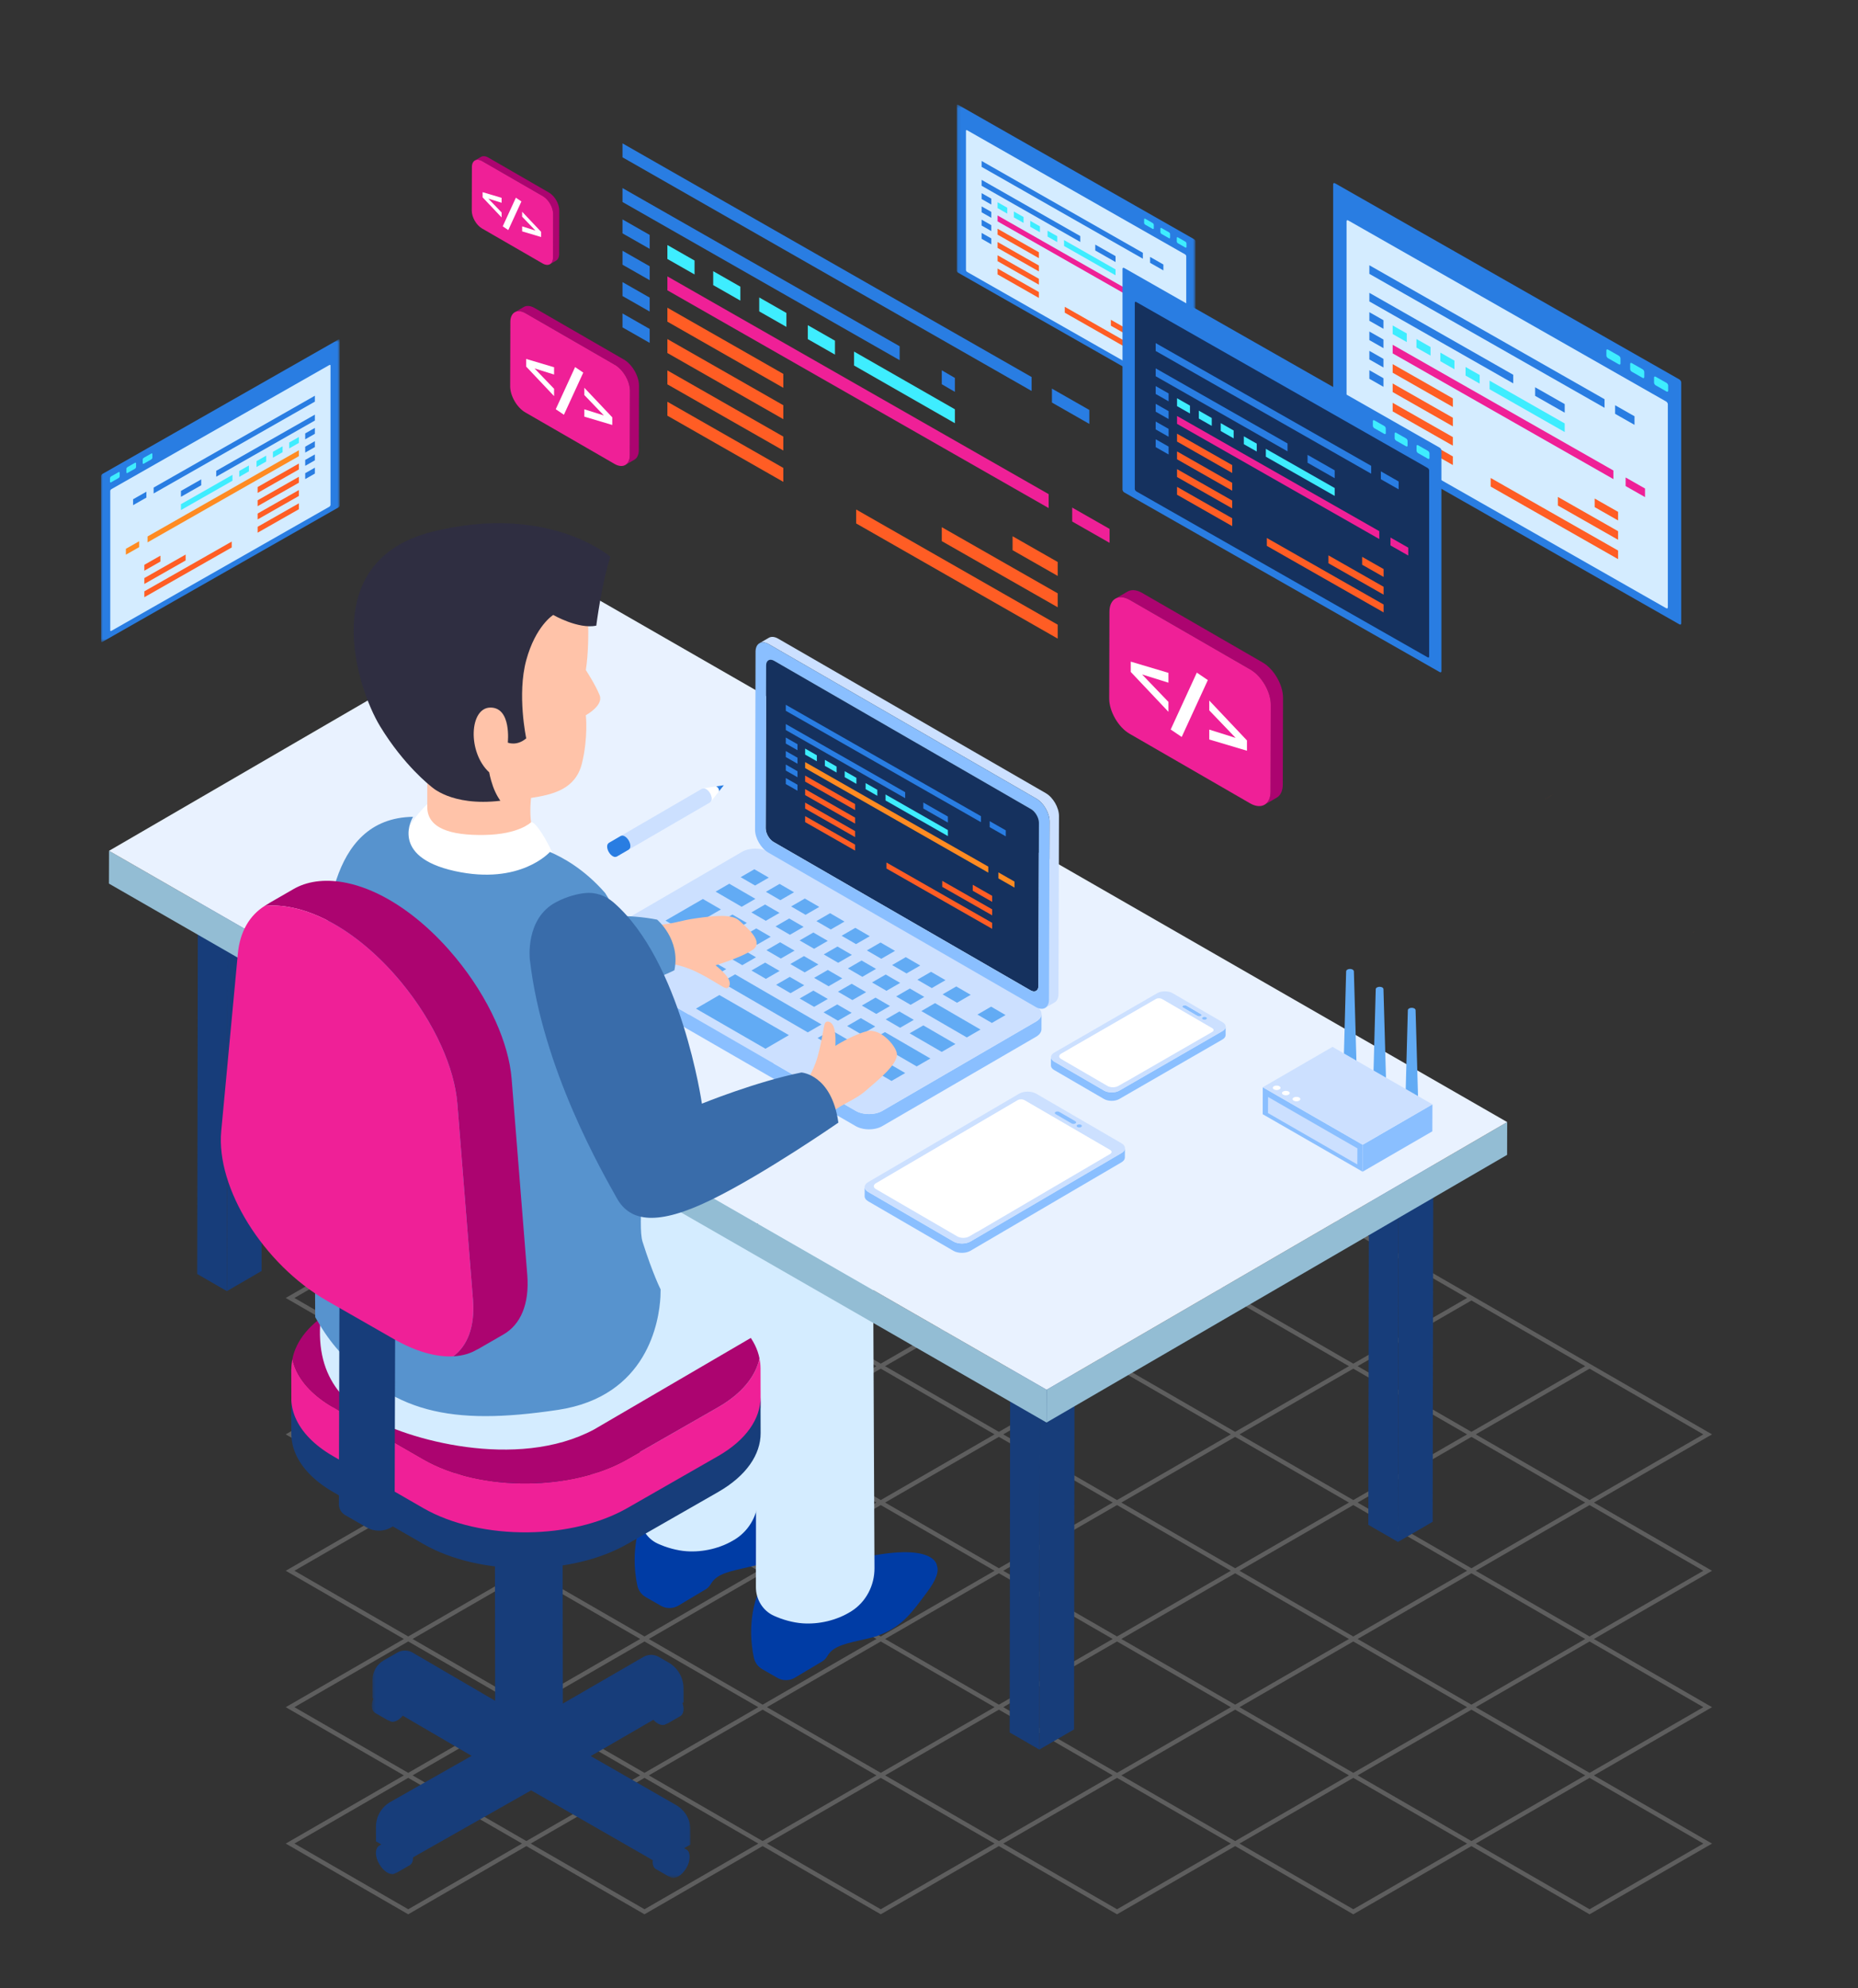 <svg xmlns="http://www.w3.org/2000/svg" xmlns:xlink="http://www.w3.org/1999/xlink" width="570" height="610" viewBox="0 0 570 610">
    <rect x="0" y="0" width="570" height="610" fill="#333333" stroke="none"/>
    <defs>
        <path id="prefix__a" d="M0.104 0.391L73.319 0.391 73.319 93.258 0.104 93.258z"/>
        <path id="prefix__c" d="M0 0.63L73.214 0.63 73.214 93.498 0 93.498z"/>
        <path id="prefix__e" d="M0.266 0.287L98.032 0.287 98.032 147.45 0.266 147.45z"/>
        <path id="prefix__g" d="M0.523 0.054L26.404 0.054 26.404 33.187 0.523 33.187z"/>
    </defs>
    <g style="mix-blend-mode:screen" fill="none" fill-rule="evenodd">
        <path fill="#FFF" fill-opacity="0" fill-rule="nonzero" d="M0 0H570V610H0z" transform="translate(0 -1)"/>
        <path fill="#FFF" d="M415.166 588.288l-36.244-20.924-36.24 20.924-36.242-20.925-36.24 20.925-36.242-20.925-36.24 20.925-36.243-20.926-36.24 20.926-37.57-21.695 36.24-20.923-36.242-20.924 36.24-20.924-36.241-20.925 36.24-20.923-36.245-20.924 36.245-20.923-36.245-20.924 36.244-20.924-36.244-20.925 36.244-20.922-36.244-20.925 37.572-21.691 36.241 20.923 36.241-20.923 72.482 41.85 36.241-20.925 218.783 126.312-36.243 20.924 36.243 20.924-36.24 20.924 36.24 20.924-36.24 20.924 36.24 20.924-37.568 21.691-36.243-20.923-36.24 20.923zM125.23 335.663l34.91-20.156-34.911-20.156-34.913 20.156 34.914 20.156zm72.482 0l34.91-20.155-34.911-20.156-34.912 20.155 34.913 20.156zm-36.24 20.925l34.91-20.157-34.912-20.156-34.91 20.157 34.911 20.156zm144.964.001l34.91-20.157-34.912-20.156-34.91 20.156 34.912 20.157zm-72.483 0l34.911-20.157-34.912-20.156-34.91 20.156 34.911 20.156zM125.23 377.51l34.91-20.156-34.91-20.156-34.912 20.155 34.912 20.157zm37.57-20.156l34.912 20.157 34.911-20.157-34.91-20.156-34.913 20.156zm144.965.002l34.912 20.156 34.91-20.156-34.91-20.157-34.912 20.157zm-72.483-.002l34.914 20.157 34.91-20.155-34.912-20.157-34.912 20.155zm-1.328 41.081l34.911-20.156-34.912-20.157-34.91 20.157 34.911 20.156zm-72.482 0l34.911-20.156-34.912-20.157-34.912 20.155 34.913 20.157zm217.447.001l34.912-20.156-34.914-20.157-34.91 20.157 34.912 20.156zm-72.482 0l34.91-20.156-34.911-20.157-34.912 20.156 34.913 20.156zm-181.206 20.922l34.911-20.156-34.912-20.157-34.911 20.157 34.912 20.156zm72.482 0l34.911-20.155-34.91-20.156-34.913 20.155 34.912 20.156zm37.57-20.155l34.913 20.156 34.91-20.156-34.91-20.156-34.913 20.156zm179.879 20.157l34.91-20.156-34.911-20.156-34.913 20.156 34.914 20.156zm-72.483 0l34.91-20.156-34.911-20.156-34.912 20.155 34.913 20.156zm-216.12.766l34.913 20.156 34.911-20.156-34.91-20.156-34.913 20.156zm179.879 20.157l34.91-20.156-34.911-20.156-34.91 20.156 34.91 20.156zm-72.483 0l34.912-20.156-34.913-20.156-34.912 20.155 34.913 20.156zm182.537-20.154l34.91 20.155 34.912-20.156-34.912-20.156-34.91 20.157zm-37.573 20.154l34.913-20.155-34.914-20.156-34.91 20.155 34.911 20.156zm-181.205 20.923l34.911-20.156-34.912-20.156-34.91 20.156 34.911 20.156zm-72.482 0l34.911-20.156-34.912-20.156L90.32 441.05l34.912 20.156zm144.966 0l34.91-20.155-34.911-20.156-34.912 20.155 34.913 20.156zm37.57-20.154l34.912 20.155 34.91-20.155-34.911-20.157-34.91 20.157zm72.482 0l34.912 20.156 34.91-20.156-34.91-20.156-34.912 20.155zm107.395 20.157l34.91-20.157-34.91-20.156-34.912 20.157 34.912 20.156zm-326.172-19.391l-34.91 20.155 34.912 20.157 34.91-20.156-34.912-20.156zm37.571 20.157l34.913 20.154 34.91-20.155-34.912-20.156-34.91 20.157zm179.877 20.155l34.912-20.155-34.914-20.156-34.91 20.156 34.912 20.155zm-72.482 0l34.911-20.155-34.912-20.156-34.91 20.156 34.91 20.155zm144.965.002l34.911-20.156-34.912-20.156-34.911 20.155 34.912 20.157zm-361.083.764l34.912 20.156 34.91-20.155-34.911-20.156-34.911 20.155zm72.483.001l34.911 20.156 34.911-20.156-34.912-20.155-34.91 20.155zm107.394 20.156l34.91-20.155-34.91-20.156-34.91 20.156 34.91 20.155zm37.571-20.154l34.912 20.156 34.91-20.157-34.911-20.155-34.91 20.156zm107.395 20.156l34.91-20.155-34.911-20.157L380.25 482.9l34.913 20.157zm72.482 0l34.91-20.155-34.91-20.156-34.912 20.156 34.912 20.156zm-326.17 20.922l34.91-20.156-34.912-20.156-34.91 20.156 34.911 20.156zm72.482 0l34.91-20.155-34.911-20.156-34.912 20.156 34.913 20.155zm144.964.001l34.912-20.155-34.913-20.156-34.91 20.156 34.91 20.155zm-72.482 0l34.911-20.155-34.912-20.157-34.91 20.156 34.911 20.156zm144.965 0l34.911-20.154-34.912-20.157-34.91 20.156 34.911 20.156zm-326.17 20.922l34.91-20.155-34.913-20.156-34.91 20.156 34.912 20.155zm144.964.001l17.034-9.833 17.876-10.322-34.912-20.156-34.909 20.156 34.91 20.155zm-107.394-20.156l34.912 20.156 34.91-20.155-34.912-20.157-34.91 20.156zm179.876 20.157l34.911-20.155-34.91-20.156-34.912 20.155 34.911 20.156zm37.572-20.155l34.912 20.155 34.91-20.155-34.911-20.156-34.91 20.156zm107.394 20.156l34.91-20.155-34.91-20.156-34.912 20.155 34.912 20.156zm-361.083.766l34.913 20.155 34.91-20.155-34.913-20.156-34.91 20.156zm107.395 20.156l34.91-20.155-34.912-20.156-34.91 20.155 34.912 20.156zm144.964.001l34.912-20.155-34.913-20.156-34.911 20.156 34.912 20.155zm-72.482 0l34.91-20.156-34.911-20.156-34.91 20.156 34.911 20.155zm144.965 0l34.911-20.155-34.912-20.156-34.91 20.156 34.911 20.156zm-326.17 20.922l34.91-20.155-34.913-20.156-34.91 20.155 34.912 20.156zm72.482 0l34.91-20.155-34.911-20.156-34.912 20.156 34.913 20.156zm72.482.001l34.911-20.155-34.913-20.156-34.909 20.156L270.2 586.75zm72.482 0l34.911-20.154-34.912-20.157-34.91 20.157 34.911 20.155zm72.484.001l34.91-20.155-34.912-20.156-34.911 20.156 34.913 20.155zm72.483 0l34.91-20.154-34.912-20.157-34.912 20.157 34.914 20.155z" opacity=".212" transform="translate(0 -1)"/>
        <g>
            <g transform="translate(0 -1) translate(31 32) translate(262.418 .7)">
                <mask id="prefix__b" fill="#fff">
                    <use xlink:href="#prefix__a"/>
                </mask>
                <path fill="#297DE2" d="M72.909 93.198L.514 51.966c-.226-.131-.41-.418-.41-.644V.629c0-.226.184-.305.41-.176L72.91 41.685c.224.13.41.416.41.642V93.02c0 .226-.186.305-.41.178" mask="url(#prefix__b)"/>
                <path fill="#D4ECFF" fill-rule="nonzero" d="M70.137 89.805L3.285 51.73c-.197-.113-.361-.367-.361-.57V8.419c0-.2.164-.268.361-.155l66.852 38.074c.2.115.362.37.362.572v42.74c0 .2-.162.271-.362.156"/>
                <path fill="#297DE2" d="M57.188 47.666L7.723 19.491 7.723 17.683 57.188 45.856zM37.985 42.527L7.723 25.292 7.723 23.482 37.985 40.72zM10.689 31.049L7.722 29.359 7.722 27.553 10.689 29.24z"/>
                <path fill="#3EEDFF" d="M15.589 33.84L12.624 32.152 12.624 30.344 15.589 32.031z"/>
                <path fill="#FF5D24" d="M25.284 47.498L12.623 40.287 12.623 38.479 25.284 45.688zM25.284 51.566L12.623 44.357 12.623 42.547 25.284 49.756zM60.036 71.36L55.111 68.552 55.111 66.746 60.036 69.55zM25.284 55.633L12.623 48.424 12.623 46.614 25.284 53.825zM60.036 75.427L47.375 68.218 47.375 66.409 60.036 73.619zM25.284 59.702L12.623 52.491 12.623 50.683 25.284 57.892zM60.036 79.496L33.234 64.228 33.234 62.423 60.036 77.687z"/>
                <path fill="#3EEDFF" d="M20.591 36.689L17.624 35 17.624 33.192 20.591 34.881zM25.619 39.553L22.652 37.862 22.652 36.056 25.619 37.743zM60.182 38.515l-2.25-1.282c-.198-.111-.358-.362-.358-.56v-1.095c0-.197.16-.266.358-.153l2.25 1.283c.198.113.357.363.357.561v1.093c0 .196-.16.266-.357.153M65.184 41.366l-2.252-1.285c-.198-.111-.357-.362-.357-.56v-1.094c0-.196.16-.265.357-.152l2.252 1.28c.198.114.358.364.358.562v1.095c0 .196-.16.265-.358.154M70.212 44.228l-2.252-1.283c-.198-.111-.358-.361-.358-.56v-1.094c0-.198.16-.267.358-.154l2.252 1.283c.198.111.358.364.358.56v1.094c0 .196-.16.267-.358.154M30.921 42.573L27.956 40.884 27.956 39.076 30.921 40.765zM48.81 52.761L33.009 43.762 33.009 41.953 48.81 50.953z"/>
                <path fill="#297DE2" d="M10.689 35.117L7.722 33.428 7.722 31.62 10.689 33.307z"/>
                <path fill="#EF2097" d="M59.048 62.661L12.625 36.219 12.625 34.411 59.048 60.851z"/>
                <path fill="#297DE2" d="M10.689 39.184L7.722 37.495 7.722 35.688 10.689 37.376zM10.689 43.253L7.722 41.563 7.722 39.757 10.689 41.444zM48.81 48.693L42.585 45.149 42.585 43.341 48.81 46.884zM63.488 51.254L59.408 48.931 59.408 47.121 63.488 49.444z"/>
                <path fill="#FF8B22" d="M65.701 66.45L61.619 64.127 61.619 62.318 65.701 64.64z"/>
            </g>
            <g transform="translate(0 -1) translate(31 32) translate(0 72.489)">
                <mask id="prefix__d" fill="#fff">
                    <use xlink:href="#prefix__c"/>
                </mask>
                <path fill="#297DE2" d="M.41 93.437l72.394-41.234c.226-.129.41-.416.41-.642V.868c0-.226-.184-.305-.41-.177L.409 41.924c-.224.13-.41.416-.41.643v50.692c0 .226.186.305.41.178" mask="url(#prefix__d)"/>
                <path fill="#D4ECFF" fill-rule="nonzero" d="M3.18 90.044l66.852-38.076c.198-.114.362-.368.362-.568V8.658c0-.2-.164-.271-.362-.156L3.181 46.577c-.2.115-.362.37-.362.57v42.742c0 .2.162.27.362.155"/>
                <path fill="#297DE2" d="M16.13 47.903L65.595 19.73 65.595 17.92 16.13 46.095zM35.333 42.767L65.595 25.531 65.595 23.721 35.333 40.957zM62.631 31.287L65.596 29.598 65.596 27.79 62.631 29.479z"/>
                <path fill="#3EEDFF" d="M57.729 34.08L60.694 32.389 60.694 30.583 57.729 32.27z"/>
                <path fill="#FF5D24" d="M48.034 47.735L60.695 40.526 60.695 38.717 48.034 45.928zM48.034 51.805L60.695 44.594 60.695 42.786 48.034 49.995zM13.282 71.599L18.206 68.792 18.206 66.986 13.282 69.789zM48.034 55.872L60.695 48.663 60.695 46.853 48.034 54.062zM13.282 75.666L25.943 68.457 25.943 66.648 13.282 73.857zM48.034 59.939L60.695 52.731 60.695 50.921 48.034 58.132zM13.282 79.734L40.084 64.468 40.084 62.662 13.282 77.926z"/>
                <path fill="#3EEDFF" d="M52.727 36.928L55.694 35.239 55.694 33.431 52.727 35.118zM47.699 39.792L50.666 38.101 50.666 36.296 47.699 37.982zM13.136 38.754l2.252-1.282c.196-.111.356-.362.356-.56v-1.094c0-.198-.16-.267-.356-.154l-2.252 1.28c-.198.114-.357.364-.357.562v1.095c0 .196.16.267.357.153M8.134 41.603l2.252-1.283c.198-.11.357-.361.357-.56v-1.094c0-.198-.16-.267-.357-.154l-2.252 1.283c-.198.113-.358.364-.358.562v1.092c0 .196.16.267.358.154M3.106 44.467l2.252-1.285c.198-.109.357-.361.357-.557V41.53c0-.198-.16-.266-.357-.153l-2.252 1.28c-.198.113-.358.364-.358.562v1.095c0 .195.16.266.358.153M42.397 42.812L45.362 41.123 45.362 39.316 42.397 41.002zM24.508 53L40.309 44 40.309 42.192 24.508 51.19z"/>
                <path fill="#297DE2" d="M62.631 35.356L65.596 33.665 65.596 31.859 62.631 33.546z"/>
                <path fill="#FF8B22" d="M14.27 62.9L60.693 36.458 60.693 34.65 14.27 61.09z"/>
                <path fill="#297DE2" d="M62.631 39.423L65.596 37.735 65.596 35.927 62.631 37.613zM62.631 43.491L65.596 41.802 65.596 39.994 62.631 41.683zM24.508 48.933L30.733 45.386 30.733 43.58 24.508 47.123zM9.83 51.493L13.91 49.168 13.91 47.36 9.83 49.683z"/>
                <path fill="#FF8B22" d="M7.617 66.689L11.699 64.365 11.699 62.557 7.617 64.88z"/>
            </g>
            <g>
                <path fill="#297DE2" d="M106.456 135.583L.87 75.446c-.332-.19-.6-.61-.6-.941V.567C.27.236.538.123.87.31L106.456 60.45c.332.188.6.608.6.94v73.935c0 .331-.268.446-.6.258" transform="translate(0 -1) translate(31 32) translate(377.716 24.94)"/>
                <path fill="#D4ECFF" fill-rule="nonzero" d="M102.415 130.636L4.912 75.102c-.293-.168-.53-.54-.53-.83V11.929c0-.291.237-.392.53-.227l97.503 55.535c.293.165.529.539.529.828v62.345c0 .291-.236.392-.53.226" transform="translate(0 -1) translate(31 32) translate(377.716 24.94)"/>
                <path fill="#297DE2" d="M83.53 69.172L11.38 28.078 11.38 25.442 83.53 66.534zM55.52 61.679L11.38 36.539 11.38 33.901 55.52 59.041zM15.706 44.936L11.38 42.472 11.38 39.836 15.706 42.298z" transform="translate(0 -1) translate(31 32) translate(377.716 24.94)"/>
                <path fill="#3EEDFF" d="M22.855 49.007L18.528 46.543 18.528 43.907 22.855 46.369z" transform="translate(0 -1) translate(31 32) translate(377.716 24.94)"/>
                <path fill="#FF5D24" d="M36.994 68.928L18.528 58.41 18.528 55.772 36.994 66.29zM36.994 74.861L18.528 64.344 18.528 61.706 36.994 72.223zM87.684 103.731L80.497 99.641 80.497 97.003 87.684 101.093zM36.994 80.794L18.528 70.277 18.528 67.639 36.994 78.157zM87.684 109.664L69.218 99.149 69.218 96.511 87.684 107.027zM36.994 86.728L18.528 76.21 18.528 73.572 36.994 84.09zM87.684 115.598L48.591 93.333 48.591 90.695 87.684 112.96z" transform="translate(0 -1) translate(31 32) translate(377.716 24.94)"/>
                <path fill="#3EEDFF" d="M30.151 53.163L25.825 50.699 25.825 48.063 30.151 50.525zM37.483 57.339L33.156 54.875 33.156 52.239 37.483 54.701zM87.897 55.826l-3.286-1.87c-.287-.164-.52-.527-.52-.816v-1.596c0-.289.233-.39.52-.224l3.286 1.87c.289.164.521.53.521.818v1.596c0 .287-.232.386-.521.222M95.193 59.982l-3.286-1.872c-.289-.164-.521-.527-.521-.816v-1.596c0-.289.232-.388.52-.222l3.287 1.868c.287.164.52.532.52.818v1.598c0 .285-.233.386-.52.222M102.525 64.158l-3.286-1.87c-.289-.164-.521-.53-.521-.816v-1.598c0-.287.232-.388.52-.222l3.287 1.868c.287.164.52.531.52.818v1.598c0 .285-.233.386-.52.222M45.219 61.746L40.893 59.281 40.893 56.646 45.219 59.108zM71.308 76.605L48.261 63.478 48.261 60.84 71.308 73.967z" transform="translate(0 -1) translate(31 32) translate(377.716 24.94)"/>
                <path fill="#297DE2" d="M15.706 50.869L11.38 48.405 11.38 45.769 15.706 48.231z" transform="translate(0 -1) translate(31 32) translate(377.716 24.94)"/>
                <path fill="#EF2097" d="M86.242 91.044L18.53 52.476 18.53 49.84 86.242 88.406z" transform="translate(0 -1) translate(31 32) translate(377.716 24.94)"/>
                <path fill="#297DE2" d="M15.706 56.803L11.38 54.338 11.38 51.702 15.706 54.165zM15.706 62.736L11.38 60.272 11.38 57.636 15.706 60.098zM71.308 70.671L62.229 65.499 62.229 62.865 71.308 68.034zM92.718 74.405L86.767 71.016 86.767 68.38 92.718 71.767z" transform="translate(0 -1) translate(31 32) translate(377.716 24.94)"/>
                <path fill="#EF2097" d="M95.945 96.571L89.994 93.179 89.994 90.543 95.945 93.933z" transform="translate(0 -1) translate(31 32) translate(377.716 24.94)"/>
            </g>
            <path fill="#003CA5" d="M220.644 427.128l.024-.02s-.682-8.24-27.765-1.14l-26.107 7.345c-4.274 8.891-3.17 17.928-2.272 22.125.32 1.499 1.246 2.776 2.575 3.537l4.63 2.654c1.674.96 3.737.941 5.395-.046l8.473-5.058c.697-.416 1.18-1.069 1.596-1.761 1.858-3.09 6.108-3.761 11.828-5.095.501-.113 1.006-.228 1.475-.357.25-.06.485-.111.741-.176.774-.198 1.372-.426 1.879-.668 7.17-2.7 10.204-7.359 14.432-12.962 3.066-4.066 3.83-6.722 3.096-8.378" transform="translate(0 -1) translate(31 32)"/>
            <path fill="#D4ECFF" fill-rule="nonzero" d="M165.305 433.813c-.004 3.72 2.076 7.192 5.456 8.746 2.739 1.26 6.005 2.153 8.857 2.349 5.013.347 10.507-.875 15.026-3.749 4.465-2.842 7.059-7.882 7.035-13.176l-.376-82.46c.865-24.562-15.747-24.524-26.353-25.556-11.35-1.11-9.576 2.622-9.52 14.026l-.125 99.82z" transform="translate(0 -1) translate(31 32)"/>
            <path fill="#003CA5" d="M256.388 449.246l.025-.022s-.681-8.238-27.766-1.14l-26.104 7.345c-4.276 8.891-3.174 17.928-2.275 22.125.321 1.499 1.247 2.776 2.576 3.539l4.631 2.652c1.675.962 3.737.941 5.393-.046l8.474-5.058c.696-.414 1.18-1.069 1.597-1.761 1.857-3.09 6.106-3.76 11.829-5.095.499-.113 1.006-.228 1.472-.355.25-.063.485-.113.741-.178.774-.198 1.372-.426 1.88-.668 7.17-2.7 10.203-7.359 14.43-12.962 3.069-4.066 3.833-6.722 3.097-8.376" transform="translate(0 -1) translate(31 32)"/>
            <path fill="#D4ECFF" fill-rule="nonzero" d="M200.901 455.929c-.004 3.72 2.076 7.192 5.458 8.748 2.737 1.258 6.005 2.15 8.855 2.347 5.013.347 10.507-.875 15.026-3.747 4.466-2.844 7.06-7.884 7.035-13.176l-.376-82.463c.865-24.561-15.747-24.521-26.351-25.555-11.352-1.11-9.576 2.622-9.52 14.026l-.127 99.82z" transform="translate(0 -1) translate(31 32)"/>
            <path fill="#173D7A" fill-rule="nonzero" d="M288.067 341.847L298.712 335.661 298.498 499.567 287.853 505.754z" transform="translate(0 -1) translate(31 32)"/>
            <path fill="#69B8B6" d="M278.97 336.595L289.617 330.408 298.71 335.661 288.067 341.848z" transform="translate(0 -1) translate(31 32)"/>
            <path fill="#173D7A" fill-rule="nonzero" d="M288.067 341.847L287.853 505.754 278.756 500.502 278.97 336.594zM398.085 318.408L408.732 312.221 408.518 435.865 397.873 442.052z" transform="translate(0 -1) translate(31 32)"/>
            <path fill="#69B8B6" d="M388.988 313.155L399.634 306.968 408.73 312.22 398.085 318.409z" transform="translate(0 -1) translate(31 32)"/>
            <path fill="#173D7A" fill-rule="nonzero" d="M398.085 318.408L397.873 442.052 388.775 436.801 388.987 313.154zM38.816 241.464L49.463 235.277 49.249 358.921 38.604 365.108z" transform="translate(0 -1) translate(31 32)"/>
            <path fill="#69B8B6" d="M29.719 236.211L40.366 230.024 49.461 235.275 38.817 241.464z" transform="translate(0 -1) translate(31 32)"/>
            <path fill="#173D7A" fill-rule="nonzero" d="M38.816 241.464L38.604 365.108 29.507 359.856 29.719 236.21z" transform="translate(0 -1) translate(31 32)"/>
            <path fill="#93BDD4" d="M431.379 313.246L431.351 323.303 290.053 405.418 290.081 395.359z" transform="translate(0 -1) translate(31 32)"/>
            <path fill="#93BDD4" d="M290.081 395.36L290.053 405.417 2.419 240.083 2.448 230.026z" transform="translate(0 -1) translate(31 32)"/>
            <path fill="#E9F2FF" d="M431.379 313.246L290.081 395.359 2.448 230.025 143.746 147.911z" transform="translate(0 -1) translate(31 32)"/>
            <path fill="#8ABFFF" d="M344.044 285.317l-31.654 18.27c-1.295.743-3.411.735-4.708-.019l-15.293-8.891c-.652-.378-.977-.877-.973-1.376-.008.863-.01 1.725-.014 2.586-.004.497.32.998.971 1.375l15.295 8.892c1.296.753 3.415.761 4.706.016l31.655-18.268c.643-.37.964-.86.968-1.351l.014-2.584c-.002.491-.325.98-.967 1.35M337.443 280.117c.29.168.287.44 0 .606-.29.166-.757.166-1.046-.004l-4.452-2.587c-.288-.168-.29-.439 0-.606.287-.166.754-.164 1.045.002l4.453 2.59z" transform="translate(0 -1) translate(31 32)"/>
            <path fill="#CCE0FF" d="M332.99 277.527c-.291-.166-.758-.168-1.045-.002-.29.168-.289.438 0 .606l4.452 2.588c.289.17.757.17 1.046.004.287-.166.29-.439 0-.606l-4.454-2.59zm-18.408 23.217l26.32-15.188c.514-.297.514-.788-.005-1.09l-15.401-8.955c-.521-.3-1.368-.303-1.883-.008l-26.319 15.19c-.517.297-.515.787.004 1.09l15.402 8.954c.519.303 1.363.305 1.882.007zm29.452-18.153c1.299.753 1.303 1.98.01 2.725l-31.653 18.27c-1.295.745-3.414.737-4.709-.017l-15.294-8.893c-1.293-.754-1.299-1.978-.006-2.723l31.653-18.268c1.295-.747 3.412-.739 4.707.014l15.292 8.892z" transform="translate(0 -1) translate(31 32)"/>
            <path fill="#FFF" d="M340.903 284.469c.515.299.513.79-.002 1.086l-28.84 16.62c-.906.52-2.387.517-3.29-.006l-14.25-8.286c-.768-.446-.766-1.171.002-1.616l29.09-16.763c.515-.299 1.36-.296 1.877.002l15.413 8.963z" transform="translate(0 -1) translate(31 32)"/>
            <path fill="#8ABFFF" d="M339.031 281.703c.277-.16.273-.416.015-.584-.291-.167-.764-.171-1.053-.006-.278.162-.274.418-.012.586.289.168.76.17 1.05.004M313.041 322.747l-46.343 27.143c-1.433.826-3.774.818-5.206-.016l-26.147-15.2c-.721-.417-1.08-.969-1.076-1.52-.009.955-.013 1.909-.019 2.86-.004.55.358 1.1 1.077 1.519l26.147 15.2c1.434.834 3.777.842 5.205.018l46.344-27.146c.713-.41 1.067-.95 1.07-1.492l.015-2.858c0 .541-.356 1.082-1.067 1.492" transform="translate(0 -1) translate(31 32)"/>
            <path fill="#CCE0FF" d="M269.12 346.75l40.445-23.742c.572-.325.572-.869-.004-1.204l-26.266-15.266c-.576-.334-1.511-.338-2.083-.008L240.77 330.27c-.573.327-.571.87.002 1.204l26.267 15.268c.573.336 1.509.336 2.08.006zm43.911-27.016c1.434.832 1.44 2.187.01 3.013l-46.344 27.145c-1.432.824-3.77.816-5.205-.018l-26.147-15.2c-1.434-.832-1.438-2.187-.008-3.011l46.346-27.145c1.428-.824 3.769-.816 5.2.018l26.148 15.198z" transform="translate(0 -1) translate(31 32)"/>
            <path fill="#FFF" d="M309.568 321.809c.57.33.567.872-.002 1.2l-43.232 25.322c-1.002.578-2.64.574-3.64-.006l-24.993-14.527c-.847-.494-.847-1.296.004-1.785l43.508-25.483c.571-.331 1.505-.329 2.074.004l26.28 15.275z" transform="translate(0 -1) translate(31 32)"/>
            <path fill="#8ABFFF" d="M298.91 312.993c.32.186.317.487.002.669-.319.186-.838.184-1.157-.002l-4.923-2.864c-.319-.184-.32-.483 0-.667.316-.186.835-.184 1.154.002l4.924 2.862zM300.668 314.747c.303-.178.299-.46.014-.644-.32-.186-.844-.192-1.16-.007-.313.178-.307.459-.016.645.32.188.84.19 1.162.006" transform="translate(0 -1) translate(31 32)"/>
            <path fill="#15315E" d="M206.483 171.73c-1.335-.771-2.436-.139-2.446 1.392l-.137 50.004c-.004 1.533 1.09 3.424 2.426 4.193l78.81 45.504c1.34.772 2.44.152 2.443-1.38l.144-50.005c.004-1.536-1.087-3.432-2.428-4.206l-78.812-45.501z" transform="translate(0 -1) translate(31 32)"/>
            <path fill="#8ABFFF" d="M147.8 260.078c0 .057.009.113.019.174.004.055.006.113.014.17.008.05.026.103.036.153.017.055.029.113.047.168.018.044.038.09.06.137.025.063.049.123.081.18.018.046.049.087.075.127.038.067.08.131.127.2.029.039.065.079.097.115.065.081.138.166.216.243.039.036.075.076.115.117.05.042.1.087.154.13.054.048.111.094.176.136.054.043.115.085.177.124.09.064.184.125.287.188l30.949 17.865.004-1.862 6.839-3.977-9.875-5.73.002-.738-.64.37-13.42-7.789.018-4.68 6.278-3.632 1.442.837.004-1.67 2.102-1.217 4.175-2.413 7.274-4.204 1.816 1.053.008-2.11 6.278-3.629 1.408.816.004-1.628 6.273-3.626 6.504 3.772-.004 1.44 1.247-.717 6.502 3.773-.003 1.436 1.245-.721 6.502 3.781-.002 1.436 1.246-.721 6.496 3.78-.004 1.437 1.25-.72 6.506 3.772-.006 1.439 1.24-.718 6.51 3.776-.004 1.434 1.24-.715 6.506 3.775-.002 1.436 1.243-.715 6.5 3.773-.002 1.436 1.24-.715 6.508 3.773-.012 4.682-3.638 2.103 1.547.899.004-1.628 6.28-3.63 6.502 3.78-.012 4.681-6.272 3.628-1.41-.82-.004 1.63-6.276 3.634-1.41-.816-.004 1.628-6.28 3.63-1.397-.815-.004 1.628-6.284 3.63-1.44-.838-.006 1.67-6.276 3.632-13.785-7.997.002-.94-.81.474-10.166-5.904.002-1.073-.925.535-3.72-2.157-.005 1.796-6.825 3.97 25.307 14.61c.25.146.525.27.804.378.076.033.157.063.238.09.184.064.372.122.565.17.168.047.34.09.514.128.24.05.484.095.73.123.05.006.096.015.146.02.32.035.642.051.968.055l.151.002c.317-.002.632-.022.941-.054.053-.004.107-.01.16-.017.307-.034.61-.086.905-.155.054-.014.117-.026.174-.04.284-.073.557-.154.824-.253.03-.006.06-.018.089-.03.309-.117.604-.255.88-.416l47.209-27.434c1.105-.643 1.656-1.483 1.658-2.327l-.012 4.68c-.004.842-.554 1.684-1.658 2.327l-47.215 27.434c-.265.157-.553.293-.854.408-.006.004-.014.004-.019.008-.03.012-.064.024-.094.032-.186.07-.38.135-.576.19-.079.022-.164.038-.242.057-.061.016-.12.034-.184.044-.057.016-.11.032-.17.044-.186.037-.374.067-.566.091-.056.012-.115.016-.17.023l-.139.014c-.082.008-.163.02-.244.024-.192.016-.378.028-.566.032h-.145c-.048 0-.101 0-.15-.004-.094 0-.193.004-.288-.004-.212-.008-.422-.024-.63-.044l-.055-.006c-.046-.002-.095-.012-.14-.02-.175-.023-.353-.043-.525-.073-.072-.012-.137-.04-.21-.053-.17-.032-.335-.077-.503-.121-.103-.03-.208-.048-.31-.077-.092-.03-.178-.068-.267-.103-.077-.022-.156-.054-.233-.085-.278-.109-.551-.23-.803-.38l-82.08-47.387c-.065-.039-.127-.071-.192-.112-.034-.026-.062-.052-.097-.07-.064-.04-.123-.083-.18-.128-.06-.044-.117-.088-.173-.137-.05-.044-.101-.083-.146-.125-.024-.022-.048-.036-.066-.057-.022-.02-.039-.044-.06-.068-.078-.077-.15-.16-.219-.239-.014-.02-.04-.048-.055-.066-.014-.014-.018-.033-.03-.043-.052-.07-.093-.135-.133-.206-.02-.032-.045-.062-.06-.093-.007-.012-.01-.02-.017-.028-.032-.067-.054-.131-.085-.192-.014-.034-.032-.069-.046-.103-.002-.01-.002-.016-.006-.026-.02-.059-.035-.121-.049-.182-.012-.038-.024-.077-.03-.115-.002-.01-.002-.014-.002-.026-.014-.057-.016-.117-.022-.176-.004-.042-.012-.087-.012-.125v-.04l.012-4.68" transform="translate(0 -1) translate(31 32)"/>
            <path fill="#CCE0FF" d="M149.452 257.753l47.214-27.434c2.22-1.293 5.858-1.289 8.09 0l82.077 47.386c2.236 1.293 2.248 3.393.024 4.686l-47.208 27.434c-2.212 1.289-5.854 1.293-8.09 0l-82.077-47.386c-2.23-1.289-2.24-3.4-.03-4.686" transform="translate(0 -1) translate(31 32)"/>
            <path fill="#62ABF4" d="M199.512 248.92L203.938 251.491 208.137 249.061 203.71 246.492zM189.492 252.013L193.918 254.58 198.125 252.15 193.695 249.581zM182.062 256.601L186.261 254.175 182.89 252.216 190.163 248.004 184.633 244.801 173.156 251.434zM205.438 256.397L201.012 253.83 196.809 256.26 201.235 258.829zM180.977 260.053L169.635 253.472 165.432 255.902 176.769 262.483zM191.784 266.319L183.69 261.629 179.487 264.057 187.577 268.747zM208.162 266.885L203.732 264.318 199.535 266.744 203.959 269.311zM204.848 238.248L200.419 235.681 196.221 238.107 200.645 240.674zM203.962 242.598L208.388 245.171 212.591 242.739 208.166 240.172zM200.739 244.76L192.735 240.118 188.533 242.544 196.532 247.192zM211.707 247.089L216.132 249.658 220.335 247.235 215.908 244.663zM219.453 251.589L223.874 254.156 228.076 251.728 223.656 249.159zM206.913 253.216L211.339 255.783 215.542 253.353 211.117 250.784zM227.197 256.082L231.622 258.649 235.826 256.223 231.4 253.654zM214.316 257.512L218.746 260.079 222.949 257.653 218.518 255.086zM193.605 258.435L189.179 255.862 184.972 258.294 189.403 260.865zM234.937 260.577L239.371 263.148 243.57 260.719 239.138 258.149zM204.134 260.508L208.554 263.074 212.759 260.646 208.335 258.076zM221.717 261.808L226.143 264.375 230.346 261.949 225.921 259.382zM200.931 262.682L196.495 260.115 192.294 262.541 196.719 265.108zM211.446 264.751L215.872 267.319 220.075 264.889 215.65 262.321zM242.683 265.073L247.111 267.638 251.312 265.21 246.883 262.643zM229.12 266.104L233.542 268.678 237.753 266.246 233.317 263.674zM218.762 268.998L223.192 271.571 227.395 269.145 222.966 266.572zM250.427 269.568L254.853 272.135 259.056 269.705 254.631 267.142zM236.525 270.4L240.952 272.97 245.152 270.544 240.728 267.975zM215.723 271.27L211.291 268.699 207.09 271.129 211.519 273.702zM226.079 273.243L230.504 275.814 234.711 273.388 230.282 270.813zM258.168 274.06L262.601 276.633 266.801 274.201 262.369 271.634zM252.558 274.841L248.128 272.267 243.925 274.699 248.354 277.271zM222.962 275.47L218.532 272.903 214.329 275.328 218.754 277.896zM233.397 277.494L237.83 280.063 242.033 277.631 237.598 275.06zM230.274 279.719L225.848 277.149 221.645 279.575 226.071 282.145zM277.486 280.405L273.057 277.832 268.858 280.26 273.289 282.831zM249.346 281.881L244.917 279.313 240.714 281.739 245.143 284.306zM221.019 283.295L194.52 267.918 190.317 270.345 216.816 285.721zM228.883 283.778L233.309 286.352 237.512 283.92 233.083 281.352zM251.654 279.186L265.602 287.28 269.799 284.852 255.858 276.754zM189.695 274.263L182.513 278.436 203.832 290.745 211.019 286.568zM248.058 286.007L257.907 291.717 262.111 289.291 252.264 283.579zM232.103 289.729L224.019 285.039 219.816 287.465 227.905 292.159zM236.282 288.066L250.223 296.164 254.427 293.738 240.486 285.641zM230.795 293.83L242.498 300.627 246.703 298.201 234.994 291.404z" transform="translate(0 -1) translate(31 32)"/>
            <path fill="#CCE0FF" d="M202.406 166.097c.047-.026.107-.058.146-.085.39-.226.771-.448 1.157-.674.386-.22.77-.449 1.155-.669.744-.432 1.766-.372 2.887.277l82.077 47.388c2.238 1.289 4.054 4.436 4.046 6.997l-.154 54.609c-.002 1.273-.458 2.171-1.19 2.596-.96.56-1.924 1.119-2.89 1.682.735-.424 1.184-1.323 1.192-2.601l.151-54.604c.008-2.563-1.81-5.708-4.043-6.998l-82.08-47.39c-1.123-.649-2.147-.708-2.884-.277.143-.085.289-.17.43-.25" transform="translate(0 -1) translate(31 32)"/>
            <path fill="#8ABFFF" d="M203.9 223.127c-.005 1.533 1.09 3.421 2.425 4.191l78.811 45.506c1.34.77 2.44.151 2.445-1.38l.14-50.006c.005-1.537-1.086-3.432-2.427-4.205l-78.811-45.502c-1.335-.771-2.436-.141-2.446 1.392l-.138 50.004zm83.038-9.114c2.236 1.293 4.054 4.438 4.044 7.001l-.15 54.601c-.01 2.567-1.836 3.616-4.072 2.329l-82.079-47.392c-2.23-1.29-4.054-4.444-4.046-7.005l.154-54.61c.006-2.562 1.842-3.6 4.072-2.314l82.077 47.39zM339.982 192.837c1.568-.913 3.51-1.182 5.682-.723 1.34.28 2.763.84 4.242 1.692 1.414.818 2.777 1.85 4.064 3.04l-6.278 3.65c-1.285-1.192-2.648-2.226-4.062-3.042-1.48-.854-2.906-1.412-4.244-1.695-2.169-.454-4.112-.187-5.68.726l6.276-3.648z" transform="translate(0 -1) translate(31 32)"/>
            <path fill="#62ABF4" d="M393.422 272.476v-.004.002c0-.188-.115-.376-.343-.52-.463-.286-1.214-.286-1.679 0-.465.29-.467.754-.006 1.04-.23-.14-.345-.328-.345-.516l-.772 28.627c.002.186.093.364.232.536.014.02.008.044.024.064l.003-.038c.088.105.177.212.319.299.585.363 1.403.361 2.123.173l.002.1c.244-.061.474-.152.67-.273.392-.243.584-.558.584-.873l-.812-28.617zM403.273 278.918v-.004c0 .002-.002.002-.002.002 0-.188-.114-.376-.344-.517-.46-.287-1.212-.287-1.678 0-.463.287-.467.751-.004 1.04-.23-.143-.346-.33-.346-.517l-.771 28.625c0 .188.093.366.23.536.014.022.01.046.026.066v-.038c.091.105.178.21.321.299.584.361 1.404.36 2.123.172l.002.099c.243-.059.473-.15.67-.271.39-.242.585-.558.585-.873l-.812-28.62zM384.346 266.943c0 .012-.02.02-.022.032-.01-.18-.107-.358-.327-.495-.46-.287-1.212-.287-1.679 0-.218.135-.317.315-.331.493 0-.008-.014-.014-.014-.022l-.002.044v.008l-.77 28.573c.002.186.093.366.23.536.015.022.01.046.027.066v-.038c.09.103.178.21.321.299.584.361 1.404.36 2.123.171l.002.1c.242-.061.475-.15.67-.271.39-.245.584-.56.584-.875l-.812-28.621z" transform="translate(0 -1) translate(31 32)"/>
            <path fill="#8ABFFF" d="M408.443 307.806L408.418 316.077 387.024 328.467 387.048 320.197z" transform="translate(0 -1) translate(31 32)"/>
            <path fill="#8ABFFF" d="M387.049 320.197L387.024 328.466 356.371 310.829 356.393 302.559z" transform="translate(0 -1) translate(31 32)"/>
            <path fill="#CCE0FF" d="M385.423 321.311L385.401 326.244 357.995 310.477 358.018 305.542zM408.443 307.806L387.048 320.197 356.393 302.558 377.787 290.17z" transform="translate(0 -1) translate(31 32)"/>
            <path fill="#FFF" d="M359.818 302.25c.465-.266 1.22-.266 1.682 0 .463.27.463.704 0 .968-.462.27-1.217.27-1.682 0-.463-.264-.463-.698 0-.967M362.635 303.86c.464-.266 1.22-.266 1.682 0 .465.27.465.703 0 .968-.462.269-1.218.269-1.682 0-.463-.265-.463-.699 0-.967M365.887 305.705c.463-.269 1.218-.269 1.683 0 .463.266.463.7 0 .967-.465.267-1.22.267-1.683 0-.464-.266-.464-.7 0-.967" transform="translate(0 -1) translate(31 32)"/>
            <path fill="#297DE2" d="M188.506 210.286c.103-.016.224.01.355.085.382.212.695.74.7 1.183.001.156-.037.285-.104.37.53-.673 1.06-1.345 1.594-2.02-.849.125-1.699.256-2.545.382" transform="translate(0 -1) translate(31 32)"/>
            <path fill="#FFF" d="M188.86 210.37c-.128-.074-.252-.1-.355-.084-1.272.194-2.545.381-3.813.571-.04.006-.059.053-.095.06.06-.013.12-.031.186-.037.048-.003.083-.033.135-.029.202.016.428.085.665.218.238.132.464.313.672.53.416.432.752 1 .931 1.575.091.287.142.578.146.854.004.28-.045.516-.13.707-.024.05-.068.071-.098.116-.04.06-.085.11-.136.16.03-.03.079-.023.103-.055l2.386-3.032c.066-.085.107-.214.105-.37-.006-.442-.32-.971-.701-1.183" transform="translate(0 -1) translate(31 32)"/>
            <path fill="#CCE0FF" d="M187.103 214.85c.03-.042.075-.064.1-.115.084-.19.133-.428.129-.707-.004-.277-.055-.565-.146-.854-.18-.576-.515-1.144-.931-1.574-.206-.218-.434-.4-.673-.531-.236-.131-.46-.202-.664-.216-.05-.004-.087.024-.133.026-.07.006-.128.024-.188.04-.069.019-.15.01-.212.045l-24.94 14.495c.111-.065.255-.073.394-.083.049-.004.085-.035.137-.03.205.014.429.082.665.216.951.53 1.735 1.856 1.751 2.96.004.277-.044.514-.131.704v.008c-.034.076-.103.11-.15.171-.068.09-.125.196-.216.249l-.006.008 24.94-14.493.006-.008c.058-.032.087-.103.135-.151.049-.047.093-.1.133-.16" transform="translate(0 -1) translate(31 32)"/>
            <path fill="#FFF" d="M159.839 225.376c.048-.005.085-.035.137-.03-.052-.005-.089.025-.137.03M162.111 229.405c-.068.09-.125.196-.216.249.091-.053.148-.16.216-.249M162.391 228.522c.004.278-.042.515-.129.705.087-.19.133-.427.13-.705M157.855 231.875c.123-.014.252-.016.353-.075.002-.002.004-.006.006-.006-.103.06-.234.065-.36.081M155.764 227.597c-.004.002-.004.006-.008.008.105-.061.236-.069.365-.083-.125.014-.256.016-.357.075M156.298 227.484c.204.016.427.085.663.214-.236-.129-.459-.198-.663-.214M155.389 228.032c.04-.086.113-.129.166-.198-.053.07-.126.112-.166.198M158.439 231.534c.044-.06.109-.093.141-.168-.032.073-.097.107-.141.168M157.673 231.912c-.204-.014-.428-.082-.664-.214.236.132.46.2.664.214" transform="translate(0 -1) translate(31 32)"/>
            <path fill="#297DE2" d="M156.298 227.484c.204.016.426.085.663.216-.237-.131-.459-.2-.663-.216m5.597 2.17c.093-.053.148-.16.216-.25.047-.06.115-.094.15-.17v-.009c.087-.188.135-.426.131-.703-.016-1.105-.8-2.428-1.75-2.961-.237-.131-.462-.202-.666-.214-.052-.004-.089.024-.137.028-.14.01-.283.018-.394.083l-3.682 2.139c.1-.06.234-.06.357-.075-.127.014-.26.02-.363.083-.085.05-.138.15-.202.23-.053.067-.127.111-.166.198-.085.19-.131.428-.13.703.015 1.105.799 2.43 1.75 2.961.236.132.46.202.665.216.068.004.117-.03.181-.038.126-.016.257-.02.358-.08-.002 0-.004.003-.006.005l3.682-2.139.006-.008" transform="translate(0 -1) translate(31 32)"/>
            <path fill="#242629" d="M110.305 334.833c1.188.685 2.014 1.98 2.309 3.787.006.04.012.075.016.113l.044 23.976-3.783-2.181-.044-23.976c-.007-.036-.013-.075-.017-.111-.295-1.81-1.123-3.107-2.308-3.79l3.783 2.182z" transform="translate(0 -1) translate(31 32)"/>
            <g transform="translate(0 -1) translate(31 32) translate(82.815 397.688)">
                <mask id="prefix__f" fill="#fff">
                    <use xlink:href="#prefix__e"/>
                </mask>
                <path fill="#173D7A" fill-rule="nonzero" d="M96.754 138.714l-.685-.392 1.963-1.123-.014-4.53c-.008-3.125-1.683-6.01-4.393-7.563L67.41 110.058 86.618 98.94c.43.46.903.854 1.404 1.141 1.286.738 2.373.525 2.99-.303-.148.2-.28.427-.484.544l4.327-2.49c.634-.366 1.026-1.144 1.028-2.243.002-.507-.097-1.034-.246-1.565-.025-.091-.043-.174-.071-.263l.317-.186-.012-4.322c-.008-3.254-1.75-6.256-4.567-7.88l-3.03-1.745c-1.446-.834-3.23-.832-4.674.004L58.86 93.952 58.72.287H37.95l.135 92.809L12.777 78.32c-1.444-.842-3.227-.85-4.68-.02l-4.169 2.388C1.781 81.916.46 84.202.468 86.674l.017 5.581.246.144c-.02.058-.038.115-.059.171-.054.154-.113.301-.157.457-.148.531-.25 1.06-.249 1.567.002 1.101.398 1.877 1.03 2.242l4.327 2.493c-.204-.12-.333-.343-.48-.543.617.828 1.7 1.038 2.987.3.594-.339 1.125-.852 1.614-1.423l21.125 12.333-24.91 14.133c-2.75 1.56-4.44 4.476-4.434 7.637l.012 4.464 1.626.935-.612.352c0 .002 0 .002-.002.002l-.01.006c.002 0 .004 0 .006-.002-.634.365-1.03 1.14-1.034 2.248-.004 2.214 1.565 4.918 3.516 6.037 1.293.74 2.382.523 2.998-.31-.15.203-.283.431-.491.55l4.328-2.492c.63-.364 1.025-1.14 1.029-2.24 0-.053-.019-.113-.02-.168l36.256-20.568 37.335 21.429c-.016.163-.06.335-.06.497.002 1.1.396 1.876 1.03 2.24l4.326 2.494c-.21-.121-.345-.351-.496-.56.616.843 1.708 1.061 3.003.32 1.951-1.12 3.523-3.826 3.515-6.042-.002-1.106-.396-1.882-1.035-2.246.003.002.007.002.009.002" mask="url(#prefix__f)"/>
            </g>
            <path fill="#EF2097" d="M202.313 388.636c.002-.974-.125-1.947-.317-2.917-1.145 5.492-5.36 10.819-12.719 15.032l-27.797 15.91c-8.468 4.85-19.488 7.335-30.555 7.448-11.596.121-23.245-2.36-32.061-7.44L71.25 400.756c-5.896-3.397-9.764-7.516-11.608-11.86-.414-.978-.725-1.97-.935-2.966-.212 1.087-.35 2.178-.317 3.268-.004-.119-.039-.242-.039-.363l.022 8.657c-.004.202 0 .406.002.61l.007 1.747c.006 2.014.426 4.03 1.26 5.997 1.844 4.347 5.712 8.465 11.608 11.863l27.614 15.912c8.816 5.08 20.465 7.563 32.061 7.44 11.067-.116 22.087-2.598 30.555-7.446l27.797-15.912c8.73-5 13.09-11.562 13.073-18.114l-.03-11.015c0 .02-.007.043-.007.063" transform="translate(0 -1) translate(31 32)"/>
            <path fill="#AC0470" d="M71.25 400.755l27.614 15.915c8.817 5.08 20.466 7.56 32.062 7.44 11.065-.114 22.087-2.599 30.554-7.448l27.798-15.91c7.358-4.214 11.574-9.54 12.717-15.033-1.089-5.48-5.24-10.792-12.535-14.995l-27.614-15.915c-17.244-9.936-45.282-9.93-62.628 0l-27.796 15.913c-7.437 4.256-11.634 9.65-12.715 15.207.21.996.521 1.988.936 2.965 1.844 4.345 5.712 8.464 11.608 11.861" transform="translate(0 -1) translate(31 32)"/>
            <path fill="#173D7A" fill-rule="nonzero" d="M59.61 403.89c1.845 4.346 5.713 8.465 11.609 11.862l27.614 15.913c8.816 5.082 20.465 7.56 32.061 7.44 11.067-.114 22.087-2.599 30.557-7.446l27.795-15.913c8.73-4.997 13.09-11.562 13.073-18.114l.03 11.012c.02 6.555-4.34 13.12-13.073 18.114l-27.795 15.915c-8.47 4.85-19.49 7.33-30.555 7.447-11.598.117-23.244-2.361-32.061-7.441L71.25 426.764c-5.896-3.395-9.764-7.516-11.608-11.86-.834-1.968-1.254-3.983-1.26-6l-.033-11.014c.006 2.016.427 4.03 1.26 6" transform="translate(0 -1) translate(31 32)"/>
            <path fill="#D4ECFF" fill-rule="nonzero" d="M185.02 346.376l-37.295 17.426c-31.314-8.292-73.826-16.612-78.015-2.077-6.702 23.265.592 34.702 12.113 41.73 11.521 7.03 45.657 16.828 69.441 4.087l69.348-40.504-35.592-20.662z" transform="translate(0 -1) translate(31 32)"/>
            <path fill="#FFF" d="M139.433 233.504c.081-1.83-6.126-13.456-7.716-12.196-5.974 4.73-23.416 3.695-27.632 1.493-3.758-1.963-3.36-7.716-3.36-7.716s-23.898 20.908 9.151 27.365c6.654 1.297 14.095.816 20.132-2.098 5.171-2.499 14.21-2.093 9.425-6.848" transform="translate(0 -1) translate(31 32)"/>
            <path fill="#5793CE" fill-rule="nonzero" d="M140.094 401.552c27.64-4.137 31.108-27.325 31.516-34.681l.054-2.297s-2.389-4.664-5.542-14.622c-3.155-9.956 9.726-74.32-11.5-107.016-6.46-7.385-13.021-10.883-16.918-12.572 0 0-9.047 10.29-29.138 5.88-20.474-4.496-12.85-16.65-12.85-16.65-26.728.356-26.707 34.926-27.505 47.291-1.432 22.189-2.816 68.294-2.513 106.193 1.838 3.272 3.915 6.427 6.334 9.295 16.91 20.056 35.14 24.107 68.062 19.179" transform="translate(0 -1) translate(31 32)"/>
            <path fill="#303437" d="M85.593 326.833L90.376 324.051 78.055 317 73.272 319.779z" transform="translate(0 -1) translate(31 32)"/>
            <path fill="#173D7A" fill-rule="nonzero" d="M85.593 326.833l-12.321-7.054-.317 110.693c-.004 1.384.735 2.662 1.937 3.351l6.617 3.787c2.329 1.333 5.19 1.323 7.51-.026l1.034-.602.321-112.93-4.781 2.78z" transform="translate(0 -1) translate(31 32)"/>
            <path fill="#AC0470" d="M130.758 360.147l-4.793-60.1c-.446-5.603-2.192-11.668-4.914-17.726-3.038-6.754-7.29-13.495-12.312-19.57-5.988-7.252-13.072-13.552-20.49-17.798-4.455-2.553-8.796-4.225-12.856-5.073-6.027-1.26-11.43-.701-15.676 1.508-.214.116-.43.229-.638.352l-8.352 4.813c.208-.123.422-.238.638-.351.069-.035.148-.05.216-.085-.479.24-.923.527-1.371.806 2.642-.263 5.506-.089 8.528.543 4.06.849 8.4 2.521 12.856 5.074 7.417 4.246 14.5 10.546 20.49 17.797 5.021 6.076 9.273 12.816 12.309 19.573 2.725 6.055 4.47 12.121 4.916 17.724l4.791 60.101c.653 8.237-1.676 14.143-6.045 17.375 2.884-.155 5.443-.905 7.56-2.256-.166.107-.313.238-.485.34l8.348-4.816c5.18-2.981 7.993-9.237 7.28-18.231" transform="translate(0 -1) translate(31 32)"/>
            <path fill="#EF2097" d="M114.1 367.735l-4.791-60.101c-.447-5.603-2.192-11.67-4.916-17.725-3.036-6.756-7.288-13.496-12.31-19.572-5.988-7.252-13.072-13.552-20.49-17.797-4.455-2.553-8.796-4.226-12.856-5.074-3.021-.63-5.885-.804-8.527-.544-4.565 2.865-7.593 7.8-8.24 14.634l-5.098 54.438c-1.652 17.47 12.946 40.914 32.437 52.074l20.466 11.715c6.865 3.931 13.113 5.608 18.28 5.329 4.369-3.234 6.697-9.14 6.045-17.377" transform="translate(0 -1) translate(31 32)"/>
            <path fill="#FFC3A9" d="M148.972 151.35s1.28 13.259-.246 23.217c0 0 3.005 4.6 4.24 7.746 1.23 3.147-4.24 6.104-4.24 6.104s.765 6.785-1.196 14.778c-1.961 7.994-8.958 9.572-15.614 10.608 0 0-.492 3.912 0 7.451 0 0-3.583 3.705-14.227 3.903-10.65.198-17.614-2.105-17.614-8.611v-65.523l48.897.328z" transform="translate(0 -1) translate(31 32)"/>
            <path fill="#2F2E41" fill-rule="nonzero" d="M119.086 205.958c-6.722-6.17-6.102-19.882.388-19.882 6.494 0 5.31 10.752 5.31 10.752s2.762 1.184 5.654-1.313c0 0-2.86-13.408 0-23.955 2.858-10.548 8.282-13.901 8.282-13.901s7.614 4.421 13.205 3.296c0 0 1.679-13.153 4.341-21.14 0 0-19.027-16.56-54.615-7.69-35.588 8.874-23.396 47.617-16.036 59.71 7.36 12.093 15.519 18.34 15.519 18.34s6.144 6.298 21.37 4.495c0 0-1.345-1.814-2.254-4.392-.909-2.581-1.164-4.32-1.164-4.32" transform="translate(0 -1) translate(31 32)"/>
            <path fill="#FFC3A9" d="M173.08 264.483s4.27.145 9.353 2.58c5.08 2.433 8.384 5.012 9.348 5.097.963.085 1.7-1.371.476-3.24-1.224-1.868-3.765-3.773-3.765-3.773s7.79-2.284 11.495-4.809c3.705-2.525-2.559-7.294-4.165-8.865-2.224-2.176-7.728-1.513-13.123-.774-5.397.74-7.025 1.84-12.507 2.06-5.482.22 2.889 11.724 2.889 11.724" transform="translate(0 -1) translate(31 32)"/>
            <path fill="#5793CE" fill-rule="nonzero" d="M170.572 251.129s7.295 6.061 5.324 15.525c0 0-12.487 6.887-35.229 7.41l-6.439-21.16s19.126-5.126 36.344-1.775" transform="translate(0 -1) translate(31 32)"/>
            <path fill="#FFC3A9" d="M215.596 301.864s2.713-3.302 4.24-8.723c1.527-5.424 1.776-9.607 2.347-10.387.574-.781 2.151-.371 2.747 1.782.594 2.151.346 5.32.346 5.32s5.284-3.357 9.626-4.47c4.343-1.115 9.148 4.755 9.268 7 .165 3.104-5.347 7.588-9.468 11.15-4.118 3.566-8.424 4.269-12.21 8.24-3.785 3.973-6.896-9.912-6.896-9.912" transform="translate(0 -1) translate(31 32)"/>
            <path fill="#396CAA" fill-rule="nonzero" d="M157.162 245.807c20.894 18.03 27.167 61.784 27.167 61.784s16.434-6.7 30.53-9.56c0 0 9.268.591 11.34 15.38 0 0-22.614 15.683-38.977 23.67-16.365 7.984-24.873 6.926-29.01-.525-4.14-7.454-22.806-39.501-26.672-73.215 0 0-1.482-12.553 8.027-17.556 3.402-1.788 6.47-2.533 8.87-2.798 3.165-.351 6.316.74 8.725 2.82" transform="translate(0 -1) translate(31 32)"/>
            <path fill="#297DE2" d="M410.66 175.18l-96.746-55.102c-.305-.173-.55-.559-.55-.862V51.47c0-.301.245-.408.55-.237l96.746 55.104c.303.174.547.558.547.863v67.746c0 .301-.244.408-.547.235" transform="translate(0 -1) translate(31 32)"/>
            <path fill="#15315E" d="M406.957 170.648l-89.34-50.885c-.267-.153-.485-.493-.485-.76V61.88c0-.265.218-.36.485-.208l89.34 50.886c.267.152.483.491.483.76v57.122c0 .266-.216.36-.483.208" transform="translate(0 -1) translate(31 32)"/>
            <path fill="#297DE2" d="M389.652 114.33L323.544 76.676 323.544 74.26 389.652 111.914zM363.988 107.466L323.546 84.429 323.546 82.011 363.988 105.05zM327.508 92.123L323.545 89.865 323.545 87.451 327.508 89.708z" transform="translate(0 -1) translate(31 32)"/>
            <path fill="#3EEDFF" d="M334.059 95.853L330.096 93.597 330.096 91.181 334.059 93.438z" transform="translate(0 -1) translate(31 32)"/>
            <path fill="#FF5D24" d="M347.014 114.105L330.096 104.468 330.096 102.053 347.014 111.689zM347.014 119.543L330.096 109.907 330.096 107.489 347.014 117.128zM393.459 145.997L386.874 142.248 386.874 139.83 393.459 143.581zM347.014 124.98L330.096 115.343 330.096 112.925 347.014 122.564zM393.459 151.433L376.541 141.797 376.541 139.381 393.459 149.018zM347.014 130.416L330.096 120.779 330.096 118.363 347.014 128zM393.459 156.87L357.641 136.467 357.641 134.051 393.459 154.454z" transform="translate(0 -1) translate(31 32)"/>
            <path fill="#3EEDFF" d="M340.744 99.662L336.779 97.404 336.779 94.988 340.744 97.246zM347.462 103.487L343.497 101.231 343.497 98.815 347.462 101.073zM393.655 102.102l-3.01-1.715c-.265-.15-.479-.484-.479-.747v-1.462c0-.263.214-.356.479-.206l3.01 1.715c.264.149.476.484.476.749v1.46c0 .265-.212.356-.476.206M400.34 105.91l-3.01-1.716c-.265-.149-.479-.484-.479-.747v-1.462c0-.263.214-.356.479-.206l3.01 1.715c.262.149.476.484.476.749v1.46c0 .265-.214.356-.476.206M407.058 109.736l-3.01-1.715c-.264-.15-.478-.485-.478-.747v-1.463c0-.262.214-.355.478-.206l3.01 1.715c.263.15.477.485.477.75v1.46c0 .265-.214.355-.477.206M354.549 107.525L350.586 105.269 350.586 102.853 354.549 105.109zM378.456 121.141L357.339 109.113 357.339 106.697 378.456 118.725z" transform="translate(0 -1) translate(31 32)"/>
            <path fill="#297DE2" d="M327.508 97.56L323.545 95.303 323.545 92.888 327.508 95.144z" transform="translate(0 -1) translate(31 32)"/>
            <path fill="#EF2097" d="M392.138 134.371L330.096 99.033 330.096 96.618 392.138 131.955z" transform="translate(0 -1) translate(31 32)"/>
            <path fill="#297DE2" d="M327.508 102.996L323.545 100.74 323.545 98.324 327.508 100.58zM327.508 108.432L323.545 106.176 323.545 103.76 327.508 106.016zM378.456 115.705L370.136 110.966 370.136 108.55 378.456 113.289zM398.073 119.125L392.619 116.021 392.619 113.605 398.073 116.71z" transform="translate(0 -1) translate(31 32)"/>
            <path fill="#EF2097" d="M401.028 139.435L395.576 136.33 395.576 133.914 401.028 137.019z" transform="translate(0 -1) translate(31 32)"/>
            <path fill="#297DE2" d="M269.934 221.235L210.067 187.065 210.067 185.223 269.934 219.393zM246.693 213.876L210.067 192.97 210.067 191.13 246.693 212.036zM213.657 199.163L210.068 197.115 210.068 195.272 213.657 197.323z" transform="translate(0 -1) translate(31 32)"/>
            <path fill="#3EEDFF" d="M219.589 202.549L216 200.499 216 198.659 219.589 200.707z" transform="translate(0 -1) translate(31 32)"/>
            <path fill="#FF5D24" d="M231.322 217.531L215.999 208.785 215.999 206.945 231.322 215.689zM231.322 221.673L215.999 212.927 215.999 211.087 231.322 219.831zM273.38 245.679L267.419 242.275 267.419 240.435 273.38 243.839zM231.322 225.815L215.999 217.069 215.999 215.229 231.322 223.973zM273.38 249.821L258.059 241.077 258.059 239.237 273.38 247.981zM231.322 229.958L215.999 221.212 215.999 219.372 231.322 228.116zM273.38 253.963L240.943 235.449 240.943 233.609 273.38 252.123z" transform="translate(0 -1) translate(31 32)"/>
            <path fill="#3EEDFF" d="M225.642 206.003L222.053 203.955 222.053 202.113 225.642 204.163zM231.726 209.477L228.137 207.427 228.137 205.587 231.726 207.635zM238.144 213.14L234.555 211.09 234.555 209.25 238.144 211.3zM259.793 225.496L240.669 214.583 240.669 212.74 259.793 223.656z" transform="translate(0 -1) translate(31 32)"/>
            <path fill="#297DE2" d="M213.657 203.305L210.068 201.257 210.068 199.415 213.657 201.465z" transform="translate(0 -1) translate(31 32)"/>
            <path fill="#FF8B22" d="M272.184 236.712L216 204.642 216 202.802 272.184 234.87z" transform="translate(0 -1) translate(31 32)"/>
            <path fill="#297DE2" d="M213.657 207.447L210.068 205.399 210.068 203.557 213.657 205.607zM213.657 211.589L210.068 209.541 210.068 207.699 213.657 209.749zM259.793 221.354L252.261 217.053 252.261 215.213 259.793 219.513zM277.558 225.587L272.621 222.767 272.621 220.927 277.558 223.746z" transform="translate(0 -1) translate(31 32)"/>
            <path fill="#FF8B22" d="M280.234 241.306L275.298 238.488 275.298 236.646 280.234 239.466z" transform="translate(0 -1) translate(31 32)"/>
            <path fill="#297DE2" d="M285.479 88.944L159.971 17.26 159.971 12.986 285.479 84.67zM244.993 79.499L159.971 30.972 159.971 26.698 244.993 75.227zM168.305 45.345L159.971 40.59 159.971 36.314 168.305 41.071z" transform="translate(0 -1) translate(31 32)"/>
            <path fill="#3EEDFF" d="M182.075 53.203L173.741 48.449 173.741 44.173 182.075 48.931z" transform="translate(0 -1) translate(31 32)"/>
            <path fill="#FF5D24" d="M209.31 87.981L173.742 67.681 173.742 63.407 209.31 83.709zM209.31 97.597L173.742 77.297 173.742 73.023 209.31 93.325zM293.484 145.689L279.642 137.79 279.642 133.515 293.484 141.415zM209.31 107.215L173.742 86.913 173.742 82.639 209.31 102.941zM293.484 155.305L257.918 135.006 257.918 130.732 293.484 151.033zM209.31 116.831L173.742 96.529 173.742 92.255 209.31 112.557zM293.484 164.921L231.648 129.582 231.648 125.308 293.484 160.649z" transform="translate(0 -1) translate(31 32)"/>
            <path fill="#3EEDFF" d="M196.128 61.226L187.796 56.469 187.796 52.195 196.128 56.952zM210.251 69.285L201.917 64.531 201.917 60.255 210.251 65.013zM225.151 77.791L216.817 73.036 216.817 68.76 225.151 73.517zM261.941 98.838L231.011 81.136 231.011 76.862 261.941 94.564z" transform="translate(0 -1) translate(31 32)"/>
            <path fill="#297DE2" d="M168.305 54.961L159.971 50.206 159.971 45.93 168.305 50.687z" transform="translate(0 -1) translate(31 32)"/>
            <path fill="#EF2097" d="M290.706 124.871L173.742 58.064 173.742 53.792 290.706 120.597z" transform="translate(0 -1) translate(31 32)"/>
            <path fill="#297DE2" d="M168.305 64.577L159.971 59.822 159.971 55.546 168.305 60.303zM168.305 74.193L159.971 69.438 159.971 65.162 168.305 69.921zM261.941 89.22L257.917 86.877 257.917 82.603 261.941 84.948zM303.181 99.047L291.718 92.504 291.718 88.23 303.181 94.773z" transform="translate(0 -1) translate(31 32)"/>
            <path fill="#EF2097" d="M309.396 135.539L297.931 128.996 297.931 124.722 309.396 131.265z" transform="translate(0 -1) translate(31 32)"/>
            <path fill="#FF5D24" d="M338.694 207.48l3.745-2.175c-.014.012-.034.027-.055.037l-3.744 2.177c.018-.01.038-.024.054-.038" transform="translate(0 -1) translate(31 32)"/>
            <path fill="#AC0470" d="M356.366 172.251l-36.976-21.344c-1.733-1.001-3.308-1.09-4.454-.43l-3.744 2.18c1.14-.663 2.716-.574 4.451.426l36.976 21.346c3.442 1.99 6.25 6.853 6.24 10.812l-.075 26.63c-.008 1.965-.705 3.351-1.834 4.007l3.749-2.179c1.127-.654 1.826-2.042 1.834-4.005l.074-26.628c.01-3.96-2.8-8.825-6.241-10.815" transform="translate(0 -1) translate(31 32)"/>
            <path fill="#EF2097" d="M352.618 174.43l-36.976-21.347c-3.446-1.99-6.271-.38-6.283 3.581l-.075 26.63c-.01 3.951 2.8 8.823 6.243 10.81l6.49 3.748-.224-.13.224.13.98.565 15.696 9.063h.002l2.188 1.265.137.078-.137-.078 11.616 6.71c3.446 1.987 6.274.365 6.286-3.584l.075-26.63c.01-3.958-2.8-8.822-6.242-10.812" transform="translate(0 -1) translate(31 32)"/>
            <path fill="#FFF" d="M327.459 178.441L319.371 175.918 327.459 184.343 327.459 187.381 315.895 175.141 315.895 171.984 327.459 175.428zM336.165 175.354L339.542 177.645 331.524 195.092 328.146 192.804zM351.547 196.159L351.547 199.318 339.981 195.872 339.981 192.836 348.073 195.383 339.981 186.934 339.981 183.92z" transform="translate(0 -1) translate(31 32)"/>
            <path fill="#FF5D24" d="M128.535 45.824l1.887-1.095-.029.018-1.886 1.095c.01-.004.02-.012.028-.018" transform="translate(0 -1) translate(31 32)"/>
            <path fill="#AC0470" d="M137.43 28.091l-18.612-10.744c-.873-.503-1.664-.55-2.24-.216l-1.887 1.097c.574-.333 1.37-.289 2.242.216l18.61 10.744c1.735 1 3.149 3.448 3.142 5.441l-.036 13.404c-.004.988-.357 1.687-.925 2.018l1.887-1.099c.567-.327.919-1.028.923-2.016l.038-13.403c.006-1.992-1.41-4.44-3.143-5.442" transform="translate(0 -1) translate(31 32)"/>
            <path fill="#EF2097" d="M135.543 29.188l-18.61-10.744c-1.734-1.002-3.158-.192-3.162 1.8l-.04 13.406c-.004 1.987 1.408 4.44 3.143 5.441l3.268 1.887-.115-.065.115.065.49.285 7.902 4.56 1.103.637.069.038-.069-.038 5.848 3.377c1.735 1.002 3.157.184 3.163-1.804l.038-13.404c.006-1.993-1.41-4.441-3.143-5.441" transform="translate(0 -1) translate(31 32)"/>
            <path fill="#FFF" d="M122.88 31.206L118.808 29.937 122.88 34.179 122.88 35.706 117.059 29.547 117.059 27.958 122.88 29.691zM127.263 29.653L128.961 30.805 124.928 39.589 123.227 38.436zM135.005 40.125L135.005 41.715 129.184 39.982 129.184 38.453 133.258 39.736 129.184 35.48 129.184 33.965z" transform="translate(0 -1) translate(31 32)"/>
            <path fill="#FF5D24" d="M487.016 255.887l1.887-1.095-.028.02-1.887 1.095c.01-.006.02-.012.028-.02" transform="translate(0 -1) translate(31 32)"/>
            <g transform="translate(0 -1) translate(31 32) translate(472.65 226.926)"/>
            <path fill="#FF5D24" d="M442.743 214.325l2.794-1.622c-.01.009-.027.019-.04.029l-2.796 1.624c.016-.008.03-.02.042-.03M147.31 105.426l2.775-1.614c-.01.01-.026.02-.04.03l-2.778 1.612c.016-.008.03-.018.042-.028" transform="translate(0 -1) translate(31 32)"/>
            <path fill="#AC0470" d="M160.407 79.316l-27.403-15.822c-1.287-.741-2.455-.808-3.303-.317l-2.777 1.614c.846-.493 2.016-.424 3.3.317L157.63 80.93c2.55 1.472 4.633 5.078 4.625 8.012l-.056 19.739c-.004 1.456-.523 2.484-1.36 2.969l2.778-1.616c.836-.483 1.355-1.513 1.361-2.97l.055-19.733c.008-2.935-2.075-6.543-4.626-8.015" transform="translate(0 -1) translate(31 32)"/>
            <path fill="#EF2097" d="M157.63 80.93l-27.406-15.822c-2.555-1.475-4.65-.281-4.658 2.652l-.054 19.74c-.008 2.927 2.072 6.538 4.625 8.013l4.812 2.777-.168-.097.168.097.725.418 11.636 6.718 1.62.937.103.057-.103-.057 8.61 4.973c2.556 1.473 4.65.271 4.659-2.656l.056-19.738c.008-2.933-2.074-6.54-4.625-8.013" transform="translate(0 -1) translate(31 32)"/>
            <path fill="#FFF" d="M138.981 83.902L132.986 82.033 138.981 88.277 138.981 90.527 130.411 81.456 130.411 79.117 138.981 81.67zM145.434 81.614L147.936 83.312 141.996 96.244 139.493 94.547zM156.835 97.035L156.835 99.376 148.264 96.823 148.264 94.571 154.261 96.459 148.264 90.196 148.264 87.964z" transform="translate(0 -1) translate(31 32)"/>
        </g>
    </g>
</svg>

